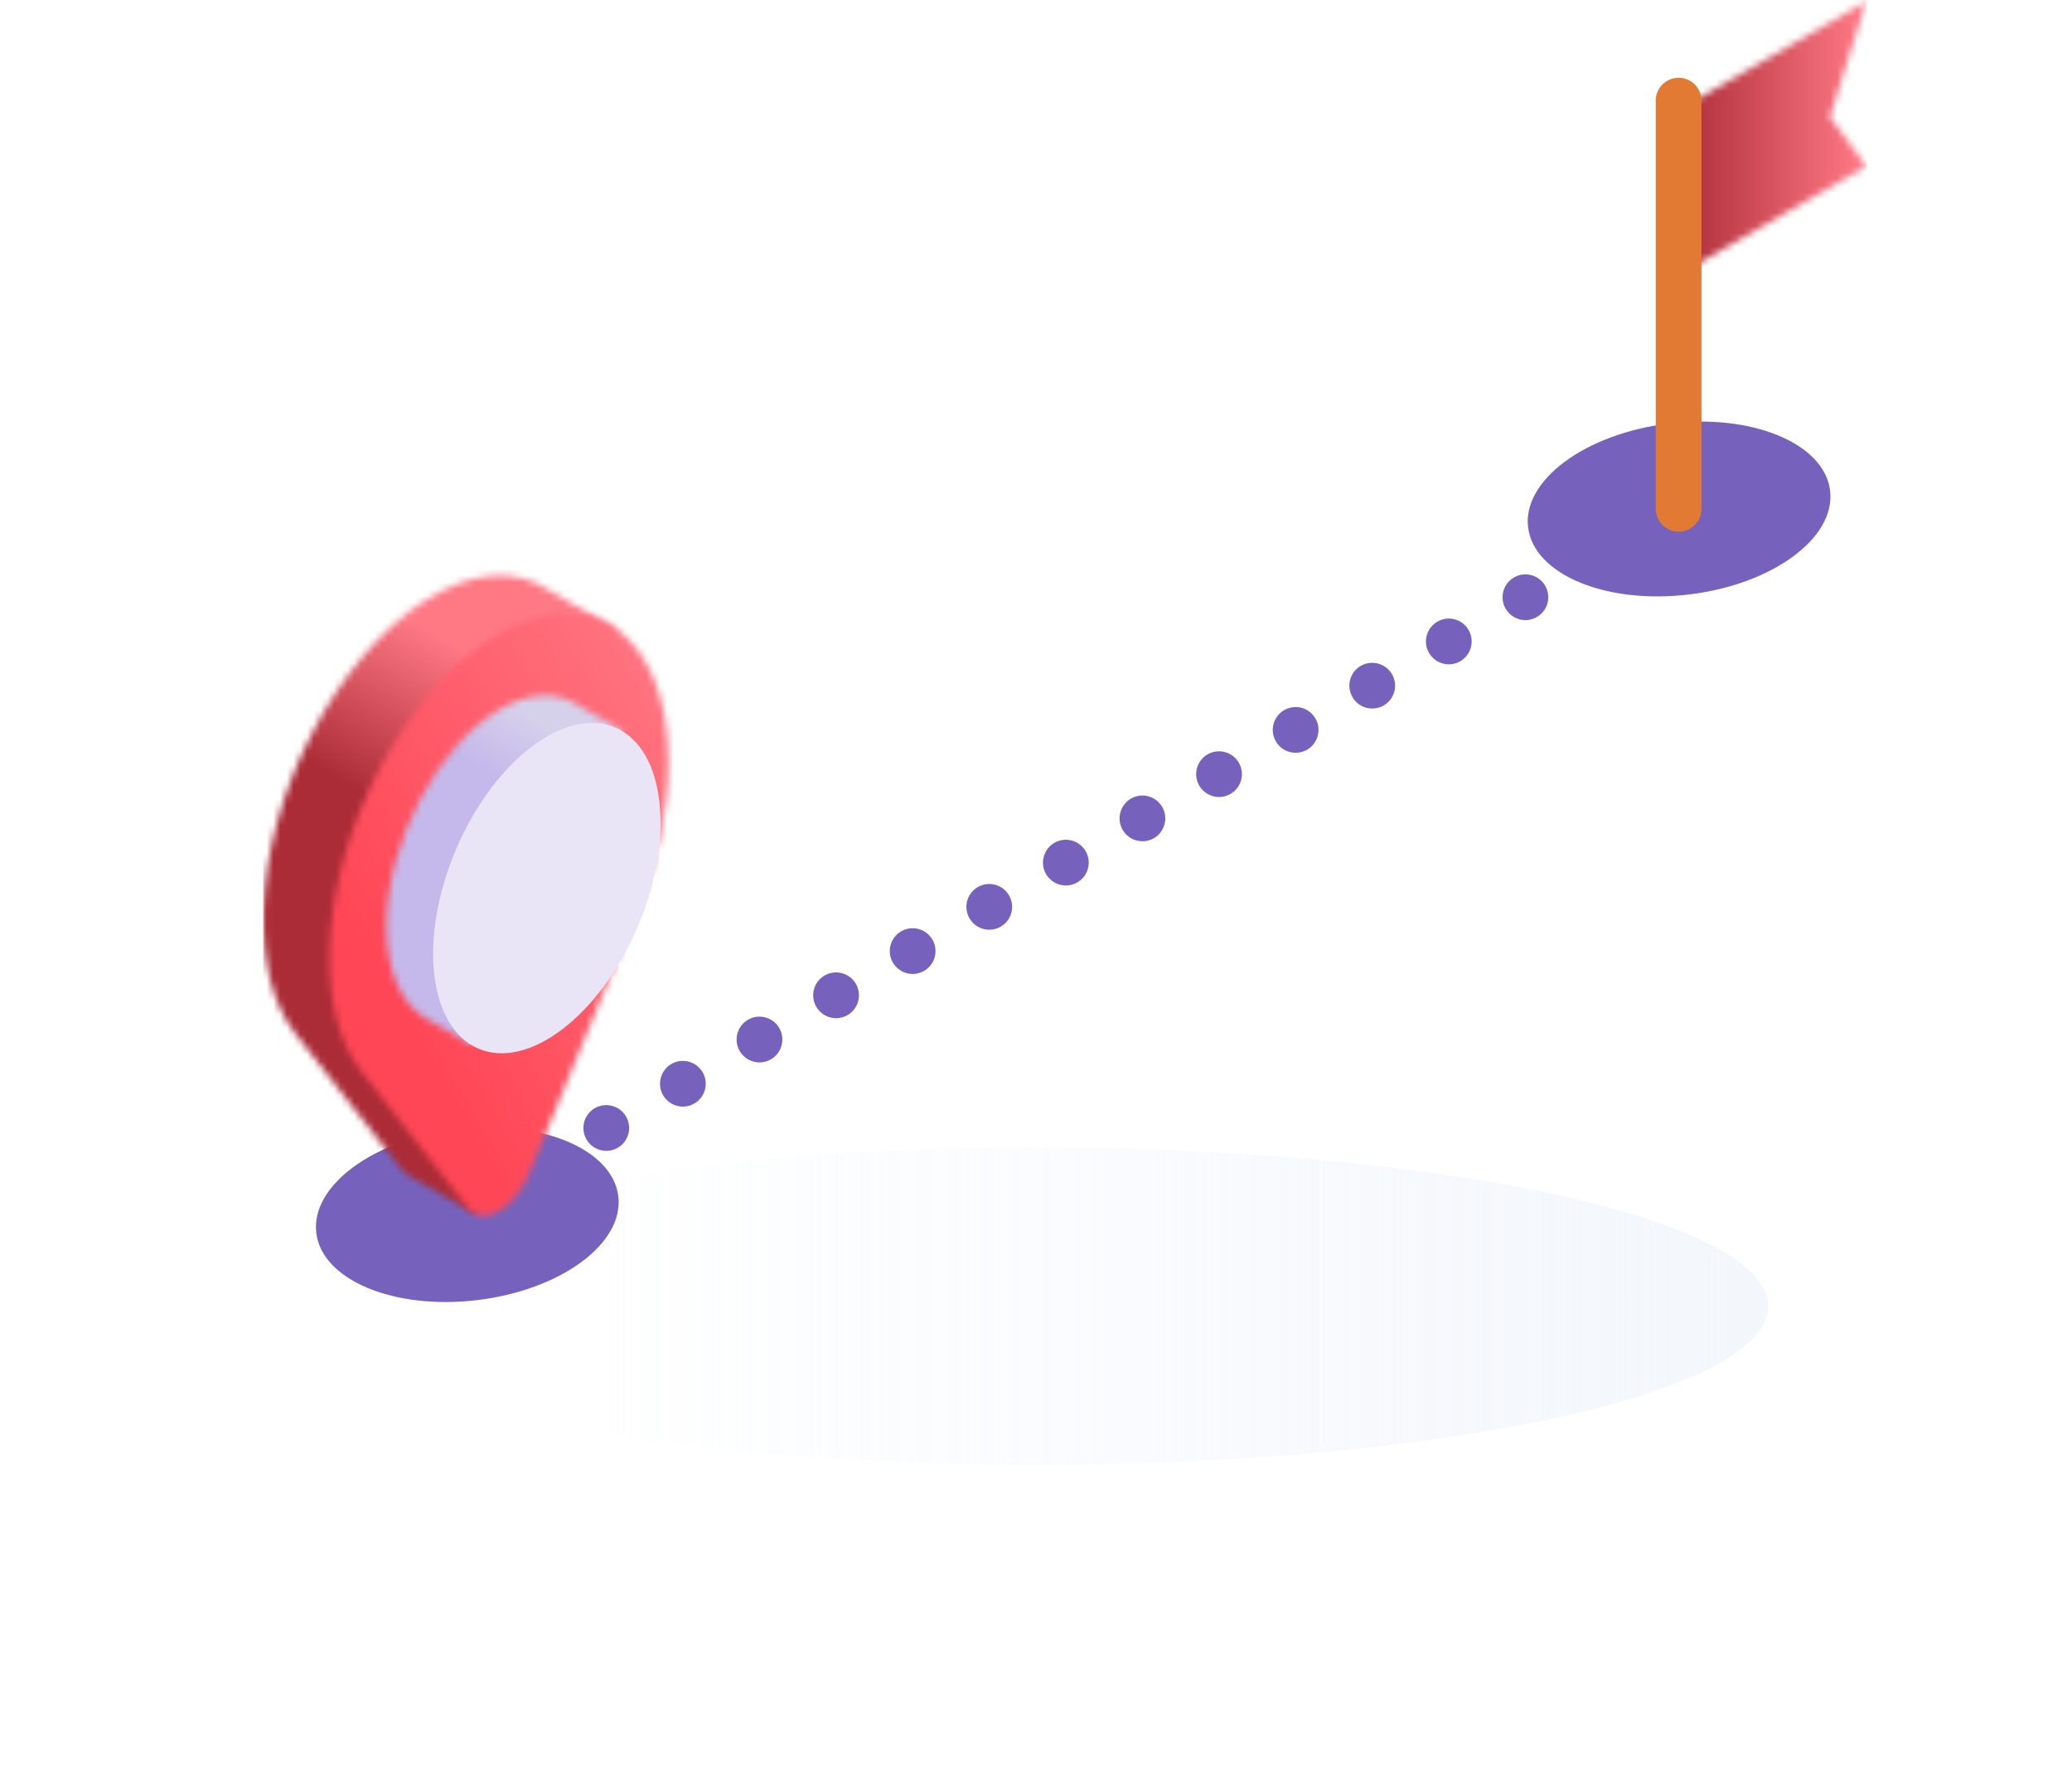 <?xml version="1.0" encoding="UTF-8"?>
<svg width="307px" height="262px" viewBox="0 0 307 262" version="1.1" xmlns="http://www.w3.org/2000/svg" xmlns:xlink="http://www.w3.org/1999/xlink">
    <title>Group 10</title>
    <defs>
        <linearGradient x1="17.61%" y1="50%" x2="100%" y2="50%" id="linearGradient-1">
            <stop stop-color="#ECF2FA" stop-opacity="0" offset="0%"></stop>
            <stop stop-color="#ECF2FA" offset="100%"></stop>
        </linearGradient>
        <filter x="-20.7%" y="-95.7%" width="141.5%" height="291.5%" filterUnits="objectBoundingBox" id="filter-2">
            <feGaussianBlur stdDeviation="15" in="SourceGraphic"></feGaussianBlur>
        </filter>
        <polygon id="path-3" points="27.837 0.195 22.429 17.325 27.837 24.618 0.01 40.685 0.01 16.262"></polygon>
        <linearGradient x1="88.285%" y1="10.593%" x2="100%" y2="10.593%" id="linearGradient-5">
            <stop stop-color="#AB2C37" offset="0%"></stop>
            <stop stop-color="#FF7985" offset="100%"></stop>
        </linearGradient>
        <path d="M23.954,4.216 C31.125,-0.358 37.673,-0.554 42.438,2.75 L42.438,2.75 L52.338,8.465 L50.002,18.147 C50.149,19.529 50.234,20.974 50.234,22.496 C50.234,29.627 48.557,37.2 45.708,44.275 L45.708,44.275 L45.713,44.277 L40.849,56.11 L31.447,95.113 L21.518,89.379 C21.16,89.188 20.832,88.912 20.542,88.543 L20.542,88.543 L4.521,68.059 L4.526,68.052 C1.532,64.072 -0.169,58.048 0.014,50.391 C0.432,32.79 10.942,12.512 23.954,4.216 Z" id="path-6"></path>
        <linearGradient x1="9.943%" y1="63.772%" x2="17.309%" y2="53.409%" id="linearGradient-8">
            <stop stop-color="#AB2C37" offset="0%"></stop>
            <stop stop-color="#FF7985" offset="100%"></stop>
        </linearGradient>
        <path d="M24.466,4.289 C38.867,-4.891 50.746,3.562 50.746,22.571 C50.746,29.702 49.069,37.275 46.22,44.35 L46.22,44.35 L46.225,44.352 L30.204,83.336 C27.957,88.806 23.304,91.493 21.054,88.618 L21.054,88.618 L5.033,68.135 L5.038,68.127 C2.044,64.147 0.343,58.121 0.527,50.466 C0.945,32.865 11.454,12.587 24.466,4.289 Z" id="path-9"></path>
        <linearGradient x1="4.122%" y1="68.694%" x2="30.032%" y2="56.541%" id="linearGradient-11">
            <stop stop-color="#FF4656" offset="0%"></stop>
            <stop stop-color="#FF7985" offset="100%"></stop>
        </linearGradient>
        <path d="M17.166,2.361 C21.254,-5.55111512e-17 25.002,-0.22 27.919,1.327 L27.919,1.327 L27.919,1.324 L35.308,5.58 L12.954,52.085 L6.203,48.187 C2.61,46.141 0.326,41.356 0.326,34.537 C0.326,22.136 7.865,7.73 17.166,2.361 Z" id="path-12"></path>
        <linearGradient x1="14.374%" y1="59.514%" x2="17.288%" y2="55.414%" id="linearGradient-14">
            <stop stop-color="#C5B9EB" offset="0%"></stop>
            <stop stop-color="#D6D1EB" offset="100%"></stop>
        </linearGradient>
    </defs>
    <g id="P--Características" stroke="none" stroke-width="1" fill="none" fill-rule="evenodd">
        <g id="Paroute-Características" transform="translate(-123, -1833)">
            <g id="Group-10" transform="translate(162, 1833)">
                <ellipse id="Oval-Copy-2" fill="url(#linearGradient-1)" opacity="0.8" filter="url(#filter-2)" cx="114.5" cy="193.5" rx="108.5" ry="23.5"></ellipse>
                <g id="007-distance">
                    <g id="Group-3" transform="translate(209.702, 0)">
                        <mask id="mask-4" fill="white">
                            <use xlink:href="#path-3"></use>
                        </mask>
                        <g id="Clip-2"></g>
                        <polygon id="Fill-1" fill="url(#linearGradient-5)" mask="url(#mask-4)" points="-209.702 192.963 27.837 192.963 27.837 0 -209.702 0"></polygon>
                    </g>
                    <path d="M39.486,177.037 C38.589,177.037 37.715,176.677 37.086,176.049 C36.456,175.418 36.096,174.544 36.096,173.65 C36.096,172.755 36.456,171.888 37.086,171.258 C37.722,170.627 38.589,170.262 39.486,170.262 C40.373,170.262 41.248,170.627 41.875,171.258 C42.514,171.888 42.874,172.76 42.874,173.65 C42.874,174.544 42.506,175.418 41.875,176.049 C41.248,176.68 40.373,177.037 39.486,177.037 Z" id="Fill-4" fill="#7662BD"></path>
                    <path d="M47.895,168.79 C46.96,167.171 47.515,165.099 49.135,164.163 C50.753,163.228 52.826,163.784 53.762,165.403 C54.699,167.029 54.148,169.097 52.522,170.03 C51.993,170.342 51.41,170.485 50.836,170.485 C49.663,170.485 48.525,169.883 47.895,168.79 Z M59.244,162.238 C58.31,160.618 58.865,158.545 60.484,157.61 C62.105,156.675 64.179,157.231 65.114,158.85 C66.049,160.476 65.493,162.544 63.874,163.479 C63.338,163.791 62.755,163.934 62.185,163.934 C61.013,163.931 59.875,163.329 59.244,162.238 Z M70.594,155.692 C69.661,154.065 70.215,151.992 71.836,151.057 C73.455,150.122 75.529,150.677 76.463,152.296 C77.399,153.922 76.843,155.991 75.224,156.933 C74.687,157.238 74.105,157.388 73.53,157.388 C72.363,157.385 71.22,156.776 70.594,155.692 Z M81.946,149.141 C81.004,147.514 81.56,145.446 83.179,144.504 C84.805,143.568 86.874,144.124 87.813,145.745 C88.748,147.372 88.187,149.445 86.573,150.38 C86.04,150.685 85.455,150.834 84.88,150.834 C83.708,150.834 82.569,150.223 81.946,149.141 Z M93.289,142.587 C92.354,140.961 92.909,138.893 94.53,137.958 C96.15,137.023 98.223,137.578 99.158,139.199 C100.093,140.819 99.537,142.892 97.918,143.827 C97.39,144.131 96.807,144.281 96.232,144.281 C95.057,144.281 93.919,143.67 93.289,142.587 Z M104.641,136.034 C103.705,134.413 104.261,132.34 105.88,131.405 C107.499,130.469 109.573,131.025 110.508,132.647 C111.443,134.266 110.887,136.338 109.268,137.274 C108.731,137.578 108.152,137.728 107.574,137.728 C106.41,137.728 105.264,137.119 104.641,136.034 Z M115.983,129.481 C115.055,127.862 115.611,125.787 117.223,124.854 C118.852,123.916 120.924,124.472 121.86,126.093 C122.795,127.712 122.239,129.786 120.618,130.72 C120.084,131.025 119.502,131.175 118.924,131.175 C117.752,131.175 116.614,130.566 115.983,129.481 Z M127.335,122.928 C126.4,121.309 126.956,119.236 128.575,118.3 C130.194,117.365 132.267,117.921 133.202,119.54 C134.137,121.159 133.581,123.232 131.963,124.168 C131.434,124.479 130.851,124.622 130.276,124.622 C129.104,124.622 127.963,124.013 127.335,122.928 Z M138.685,116.375 C137.75,114.756 138.306,112.682 139.924,111.747 C141.543,110.812 143.619,111.368 144.555,112.987 C145.489,114.606 144.931,116.679 143.312,117.614 C142.778,117.926 142.193,118.068 141.626,118.068 C140.454,118.068 139.316,117.467 138.685,116.375 Z M150.035,109.821 C149.099,108.202 149.65,106.129 151.277,105.194 C152.896,104.259 154.969,104.814 155.904,106.434 C156.839,108.053 156.284,110.128 154.664,111.061 C154.128,111.375 153.546,111.515 152.97,111.515 C151.799,111.515 150.658,110.914 150.035,109.821 Z M161.387,103.268 C160.452,101.649 161,99.576 162.619,98.641 C164.245,97.706 166.313,98.262 167.254,99.881 C168.189,101.502 167.628,103.575 166.014,104.51 C165.48,104.822 164.895,104.962 164.32,104.962 C163.148,104.965 162.01,104.36 161.387,103.268 Z M172.729,96.718 C171.794,95.096 172.35,93.03 173.971,92.088 C175.59,91.152 177.663,91.708 178.599,93.327 C179.533,94.949 178.978,97.022 177.359,97.957 C176.829,98.269 176.24,98.411 175.67,98.411 C174.498,98.411 173.36,97.807 172.729,96.718 Z M184.081,90.164 C183.146,88.546 183.702,86.477 185.321,85.542 C186.94,84.6 189.016,85.162 189.948,86.781 C190.883,88.403 190.328,90.469 188.708,91.404 C188.174,91.716 187.59,91.866 187.015,91.866 C185.85,91.866 184.705,91.254 184.081,90.164 Z M195.424,83.618 C194.488,81.992 195.044,79.924 196.666,78.988 C198.292,78.054 200.358,78.609 201.3,80.23 C202.236,81.849 201.679,83.923 200.053,84.858 C199.524,85.162 198.942,85.312 198.364,85.312 C197.192,85.312 196.055,84.701 195.424,83.618 Z" id="Fill-5" fill="#7662BD"></path>
                    <g id="Group-9" transform="translate(7.423, 71.756)" fill="#7662BD">
                        <path d="M202.286,7.002 C201.399,7.002 200.525,6.645 199.894,6.007 C199.263,5.376 198.898,4.509 198.898,3.615 C198.898,2.721 199.263,1.846 199.894,1.216 C200.525,0.585 201.399,0.227 202.286,0.227 C203.18,0.227 204.055,0.585 204.686,1.216 C205.316,1.853 205.674,2.721 205.674,3.615 C205.674,4.501 205.316,5.376 204.686,6.007 C204.055,6.645 203.18,7.002 202.286,7.002 Z" id="Fill-6"></path>
                        <path d="M45.189,105.448 C46.042,112.439 36.715,119.325 24.357,120.83 C11.999,122.336 1.293,117.89 0.442,110.899 C-0.411,103.909 8.916,97.022 21.271,95.516 C33.628,94.009 44.336,98.457 45.189,105.448 Z" id="Fill-8"></path>
                    </g>
                    <g id="Group-12" transform="translate(0, 84.747)">
                        <mask id="mask-7" fill="white">
                            <use xlink:href="#path-6"></use>
                        </mask>
                        <g id="Clip-11"></g>
                        <polygon id="Fill-10" fill="url(#linearGradient-8)" mask="url(#mask-7)" points="0 108.216 237.538 108.216 237.538 -84.747 0 -84.747"></polygon>
                    </g>
                    <g id="Group-15" transform="translate(9.279, 90.314)">
                        <mask id="mask-10" fill="white">
                            <use xlink:href="#path-9"></use>
                        </mask>
                        <g id="Clip-14"></g>
                        <polygon id="Fill-13" fill="url(#linearGradient-11)" mask="url(#mask-10)" points="-9.279 102.649 228.26 102.649 228.26 -90.314 -9.279 -90.314"></polygon>
                    </g>
                    <g id="Group-18" transform="translate(17.939, 102.686)">
                        <mask id="mask-13" fill="white">
                            <use xlink:href="#path-12"></use>
                        </mask>
                        <g id="Clip-17"></g>
                        <polygon id="Fill-16" fill="url(#linearGradient-14)" mask="url(#mask-13)" points="-17.939 90.277 219.599 90.277 219.599 -102.686 -17.939 -102.686"></polygon>
                    </g>
                    <path d="M52.157,107.777 C59.59,110.943 61.076,124.158 55.48,137.293 C49.881,150.431 39.321,158.511 31.889,155.346 C24.456,152.178 22.97,138.963 28.566,125.827 C34.165,112.692 44.725,104.609 52.157,107.777 Z" id="Fill-19" fill="#E9E5F6"></path>
                    <path d="M232.16,72.674 C233.01,79.665 223.685,86.552 211.328,88.057 C198.971,89.563 188.264,85.117 187.414,78.126 C186.56,71.135 195.888,64.249 208.243,62.744 C220.6,61.235 231.307,65.684 232.16,72.674 Z" id="Fill-20" fill="#7662BD"></path>
                    <path d="M209.712,78.759 C207.841,78.759 206.324,77.241 206.324,75.369 L206.324,14.907 C206.324,13.036 207.841,11.519 209.712,11.519 C211.584,11.519 213.099,13.036 213.099,14.907 L213.099,75.369 C213.099,77.241 211.584,78.759 209.712,78.759 Z" id="Fill-21" fill="#E37A34"></path>
                </g>
            </g>
        </g>
    </g>
</svg>